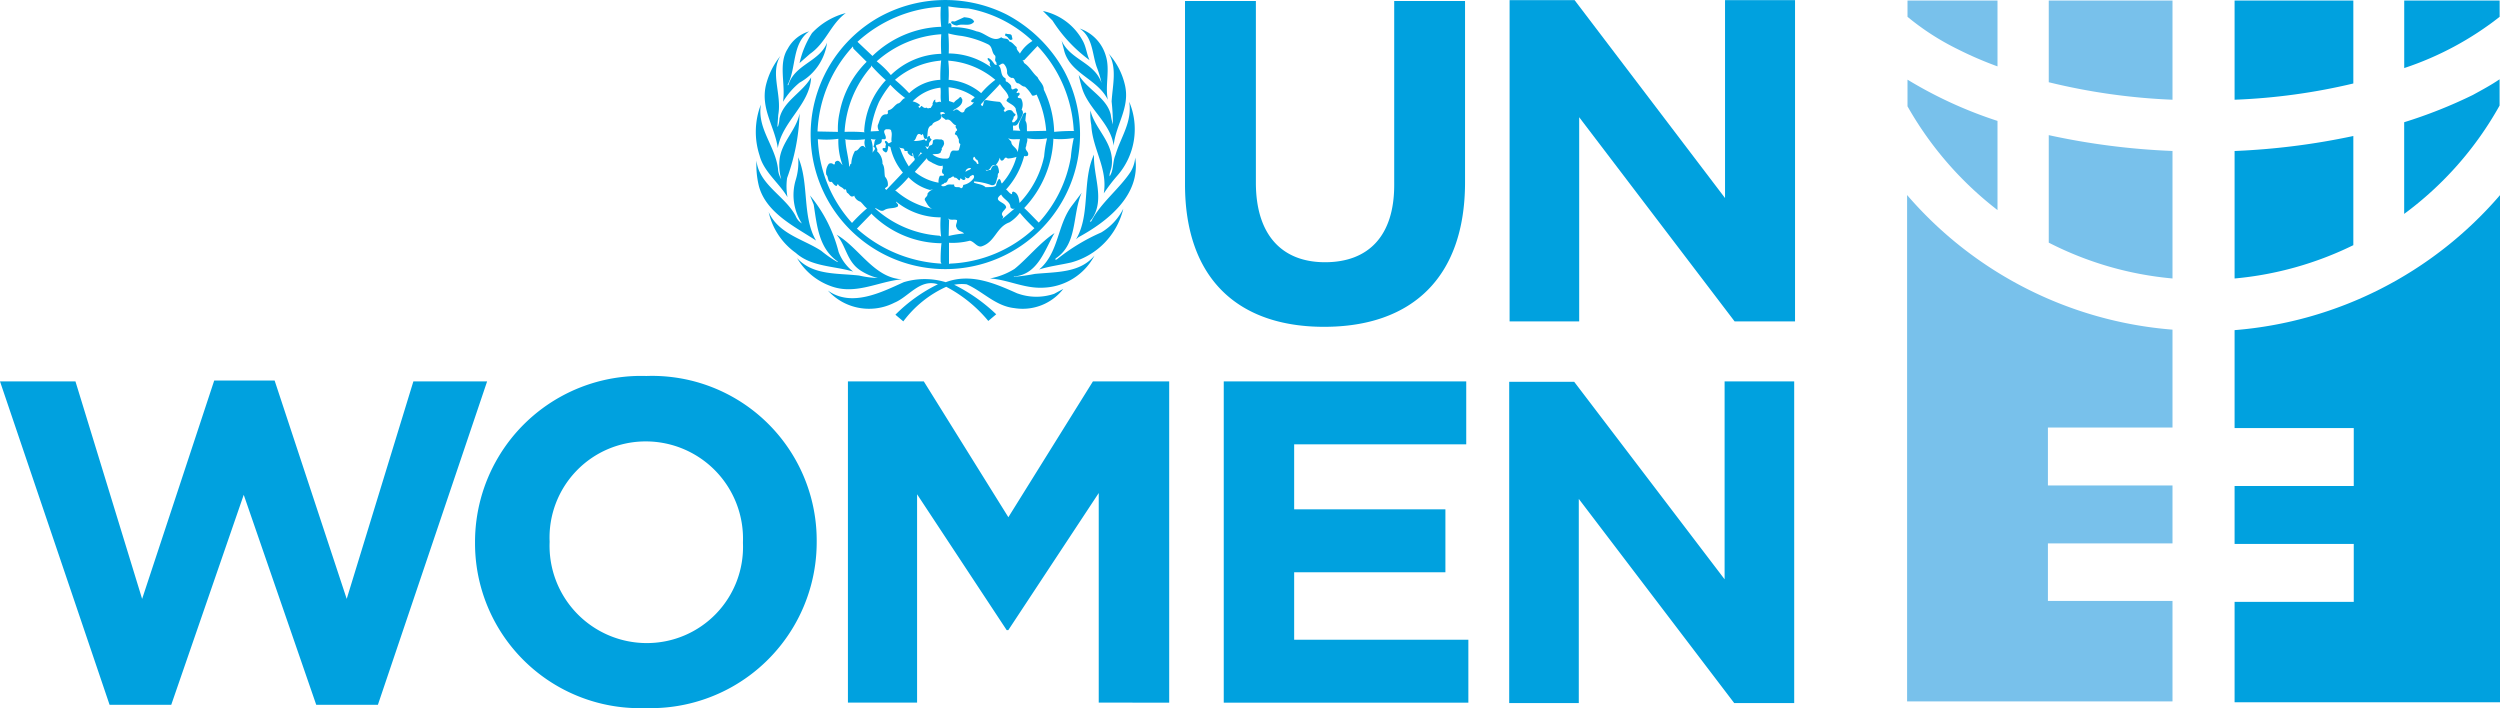<svg xmlns="http://www.w3.org/2000/svg" width="152.284" height="43.13" viewBox="0 0 152.284 43.13"><g id="un-women-logo-vector" transform="translate(0)"><path id="Path_39248" data-name="Path 39248" d="M-50.34,167.9c-5.254,0-8.477-2.944-8.477-8.68V148.051H-54.5v11.066c0,3.2,1.6,4.848,4.213,4.848,2.64,0,4.213-1.6,4.213-4.7V148.051h4.315v11.041c0,5.888-3.325,8.807-8.579,8.807m28.68-.33V148h-4.264v12.056L-35.086,148h-3.959v19.569h4.239V155.132l9.467,12.437Zm-79.67,3.655h-4.492l-4.061,13.249-4.391-13.3h-3.68l-4.391,13.3-4.061-13.249H-131l6.675,19.7h3.756l4.416-12.792,4.416,12.792h3.756Zm9.645,19.9a10.115,10.115,0,0,0,10.431-10.127v-.051a10.025,10.025,0,0,0-10.381-10.051,10.115,10.115,0,0,0-10.431,10.127v.051a10.04,10.04,0,0,0,10.381,10.051m5.939-10.051a5.855,5.855,0,0,1-5.863,6.091,5.924,5.924,0,0,1-5.914-6.142v-.051a5.855,5.855,0,0,1,5.863-6.091,5.924,5.924,0,0,1,5.914,6.142Zm25.964,9.721V171.223h-4.645l-5.152,8.274-5.152-8.274H-79.35v19.569h4.213V178.1l5.457,8.274h.1l5.508-8.35v12.766Zm18.223,0v-3.832H-52.168v-4.112h9.213v-3.832h-9.213v-3.959h10.482v-3.833H-56.457v19.569Zm19.848,0V171.223h-4.239v12.056l-9.162-12.03h-3.959v19.569h4.239V178.381l9.467,12.437h3.655Z" transform="translate(131 -147.992)" fill="#00a1df"></path><path id="Path_39249" data-name="Path 39249" d="M69.255,152.29a8.205,8.205,0,1,1-11.371-3.223,8.334,8.334,0,0,1,7.843-.228,8.558,8.558,0,0,1,3.528,3.452M62.2,148.356a7.822,7.822,0,0,1,0,1.091c0-.051.051-.051.1-.076a.206.206,0,0,1,.076.254h-.025a4.022,4.022,0,0,1,1.574.254c.533.076.99.711,1.5.355.152.152.406,0,.482.254.2.051.3.228.457.355-.025.178.152.279.2.406v-.025a2.187,2.187,0,0,1,.761-.761,7.676,7.676,0,0,0-3.909-1.98,10.45,10.45,0,0,1-1.218-.127m-5.533,2.157.914.863a6.283,6.283,0,0,1,4.188-1.777,6.47,6.47,0,0,1-.025-1.218,8.176,8.176,0,0,0-5.076,2.132m11.294-1.878.584.584A8.932,8.932,0,0,0,70.8,151.63c-.178-.381-.2-.787-.406-1.167a3.609,3.609,0,0,0-2.437-1.827m-12.005.127a4.288,4.288,0,0,0-2.056,1.218,5.712,5.712,0,0,0-.761,1.827l.635-.558c.99-.685,1.244-1.8,2.183-2.487m7.208.254-.558.254c-.051.025-.254-.076-.228.1a.57.57,0,0,0,.355.152c.355-.152.761.1,1.041-.228-.076-.228-.381-.254-.609-.279m7.03.685c.812.533.761,1.523,1.041,2.335a6.393,6.393,0,0,1,.3.99c-.431-1.269-1.9-1.4-2.437-2.589l.178.685c.406,1.345,2.03,1.675,2.64,2.919-.178-.888.152-1.827-.127-2.69a2.476,2.476,0,0,0-1.6-1.65M52.428,150.92c-.609.914-.127,2.183-.3,3.249A4.49,4.49,0,0,1,53.139,153a3.291,3.291,0,0,0,1.675-2.437c-.457,1.168-1.98,1.32-2.36,2.589H52.4c.558-1.041.254-2.513,1.32-3.274a2.19,2.19,0,0,0-1.294,1.041m9.772-.914a9.763,9.763,0,0,1,.025,1.218,4.464,4.464,0,0,1,2.64.888c-.076-.025-.152-.2-.152-.279h.025c.025-.127-.2-.2-.127-.33.178.025.33.279.431.406.533,0,.228.609.609.812.1.051-.025.228.127.228.127.1.279.2.254.355.051.279.254-.076.381.1.1.076-.076.127-.051.228.076.025.127-.076.178.025.025.1-.051.127-.1.178-.051.152.152.076.2.152a.751.751,0,0,1,.025.66c.2.2-.025.431-.076.609-.127.127-.152.431-.431.355-.051.1.025.228-.025.3l.457.025c-.254-.381.076-.711.178-1.041.051-.025.127-.127.178-.025a3.138,3.138,0,0,0-.051.457c.127.178.076.431.1.635l1.168-.025a6.459,6.459,0,0,0-.584-2.208c-.076.025-.178.1-.279.051a2.1,2.1,0,0,0-.431-.533c-.152,0-.254-.127-.381-.2-.279,0-.178-.381-.431-.33a.424.424,0,0,1-.279-.3.7.7,0,0,0-.2-.558c-.1-.051-.178.025-.254.076-.152.1-.2-.076-.2-.178-.152-.127,0-.254-.076-.406-.228-.178-.127-.533-.431-.685a5.875,5.875,0,0,0-1.6-.508,5.6,5.6,0,0,1-.812-.152m3.5,0a.12.12,0,0,0-.025.152c.2.025.2.355.431.2l-.051-.228c-.051-.127-.254-.051-.355-.127m-7.868,1.7a5.373,5.373,0,0,1,.863.838,4.567,4.567,0,0,1,3.071-1.294,9.352,9.352,0,0,1,0-1.193,6.545,6.545,0,0,0-3.934,1.65m9.8-.939-.812.863-.127.025c.1,0,.076.127.152.178.33.228.482.584.787.838.1.254.381.431.381.761A6.262,6.262,0,0,1,68.646,156a10.2,10.2,0,0,1,1.244-.051l-.051-.025a8.087,8.087,0,0,0-2.208-5.152m-11.218.152-.025-.127a8.137,8.137,0,0,0-2.157,5.178l1.244.025a4.449,4.449,0,0,1,.1-1.168,5.872,5.872,0,0,1,1.65-3.1Zm15.533.279c.558.838.254,1.98.2,2.944a12.864,12.864,0,0,1,.076,1.4,3.943,3.943,0,0,1-.127-.584c-.228-1.041-1.472-1.574-1.954-2.437a9.078,9.078,0,0,0,.228.888c.431,1.244,1.726,2.081,1.9,3.426.127-1.294,1.015-2.31.685-3.706a4.3,4.3,0,0,0-1.015-1.929m-19.975.178a4.546,4.546,0,0,0-.888,1.827c-.3,1.421.558,2.487.736,3.782.254-1.624,1.954-2.64,2.03-4.315-.508.914-1.7,1.447-1.929,2.513a1.641,1.641,0,0,1-.1.508l-.025-.051.051-.685c.228-1.244-.508-2.538.127-3.579m9.8.254-.051.025a4.914,4.914,0,0,0-2.766,1.168,8.444,8.444,0,0,1,.863.812,2.95,2.95,0,0,1,1.9-.812,9.785,9.785,0,0,1,.051-1.193m.431.025a5.942,5.942,0,0,1,.025,1.168,3.455,3.455,0,0,1,1.98.812,5.138,5.138,0,0,1,.863-.812,4.967,4.967,0,0,0-2.868-1.168m-4.7.3v.076A6.587,6.587,0,0,0,55.88,156a9.658,9.658,0,0,1,1.218.025l-.025-.051a4.9,4.9,0,0,1,1.32-3.122,9.775,9.775,0,0,1-.888-.888m7.843,1.117c-.355.406-.812.838-1.168,1.244.025.051.076.127.1.1.1-.127.025-.406.279-.355a6.9,6.9,0,0,0,.761.1c.152.076.178.279.3.355.051.076-.025.127-.051.178a.35.35,0,0,1,.076.1.362.362,0,0,1,.33-.127c.152,0,.178.2.3.228.051.076-.051.152-.1.178.025.152-.127.2-.076.33a.155.155,0,0,0,.178-.076c.279-.2.051-.482.025-.761-.127-.228-.355-.279-.558-.457a.259.259,0,0,1,.127-.2c-.025-.3-.355-.533-.533-.838m-6.675.051a6.685,6.685,0,0,0-.685,1.041,6.358,6.358,0,0,0-.508,1.8l.508-.025a.567.567,0,0,1-.076-.355c.127-.254.152-.685.533-.66.178-.051,0-.178.127-.254.254-.051.33-.279.558-.406.2-.025.254-.3.457-.33a6.765,6.765,0,0,1-.914-.812m3.553.152.025.838.3.1c.1-.152.254-.2.355-.33.1-.051.1.076.152.127.051.381-.355.533-.584.685h.1c.228-.254.381.3.609.051.051-.3.482-.279.584-.584-.076.076-.127,0-.178-.025.025-.1.178-.178.228-.254a3.4,3.4,0,0,0-1.6-.609m-.482.025a2.788,2.788,0,0,0-1.7.838.966.966,0,0,1,.431.2c.051.076-.076.076-.076.127.1.152.1-.025.2-.051.1.1.178.152.3.1.076.1.178,0,.254.025.025-.1.152-.178.1-.279.051-.076.076-.228.178-.228-.076.355.279,0,.355.178-.076-.3,0-.66-.051-.914m11.5.863c.2,1.244-.533,2.183-.838,3.249-.178.406-.1.939-.355,1.294-.025-.2.1-.406.127-.635.178-1.4-1.015-2.208-1.294-3.376a3.421,3.421,0,0,0,.051.888c.076,1.472,1.015,2.64.761,4.162a10.746,10.746,0,0,1,.812-1.066,4.3,4.3,0,0,0,.736-4.518m-22.437.178a4.627,4.627,0,0,0-.076,3.1c.254.99,1.193,1.675,1.7,2.538a3.607,3.607,0,0,1-.025-1.168,12.594,12.594,0,0,0,.761-3.934c-.2,1.015-1.091,1.726-1.218,2.792a3.221,3.221,0,0,0,.1,1.218,1.44,1.44,0,0,1-.2-.66c-.178-1.4-1.269-2.411-1.041-3.883m10.914.482h0c.051.127.127.3.025.381-.127.178-.457.152-.508.381-.355.1-.228.558-.33.838-.228.051-.152-.228-.254-.3l-.051.076c-.355-.279-.279.3-.508.355a2.038,2.038,0,0,0,.685-.1c.025.025.076.051.051.1h.051a.273.273,0,0,0,.051-.2c.025-.076.127-.127.178-.076-.025.076.025.127.1.178l-.127.178c-.076.076.025.279-.152.279-.025,0-.076-.025-.051-.051h-.051l.1.178c.1,0,.076-.2.228-.228.127-.025.127-.178.127-.279.152-.152.355-.051.533-.076.051.051.152.051.127.152.076.127-.051.279-.127.406.051.076-.051.127-.051.228-.152.152-.3.076-.508.127a1.22,1.22,0,0,0,.838.254c.3.025.152-.355.381-.482.127-.025.254.025.381-.025a2.115,2.115,0,0,0,.1-.381c-.127-.051-.076-.2-.1-.3-.076-.1-.076-.254-.228-.279-.025-.076.051-.127.051-.2.228-.076-.127-.228.025-.355-.254-.051-.33-.457-.635-.33-.076-.1-.279-.152-.279-.3.025-.1.279-.076.254-.051-.025-.025-.051-.051-.051-.076a.2.2,0,0,0-.279,0m-3.274.99c-.279.1,0,.355-.025.533-.025.152-.178.025-.254.1.051.228-.152.279-.33.33-.051.152.127.228.051.381a.965.965,0,0,1,.33.761c.152.2.1.533.152.787a.691.691,0,0,1,.178.508c0,.1-.1.127-.152.178-.076.1.051.051.051.127l1.015-1.066a3.552,3.552,0,0,1-.761-1.548l-.127-.076c-.025.152-.025.355-.152.406-.076-.051-.2-.1-.2-.228.025-.076.1-.025.178-.051a.559.559,0,0,1,.025-.2c.025-.076-.127-.152-.025-.228.1,0,.127.1.2.152l.178-.1c-.051-.178.051-.457-.025-.635,0-.152-.178-.127-.3-.127m7.538.152h0Zm-.127.381.2.228c0,.279.355.355.381.635.076-.254.076-.533.152-.787-.254-.025-.533.051-.736-.076m2.741,0,.025.076a6.5,6.5,0,0,1-1.777,4.188c.279.254.609.609.888.888a7.868,7.868,0,0,0,1.954-3.985,9.27,9.27,0,0,1,.178-1.168,5,5,0,0,1-1.244.051Zm-1.574.025c.051.152-.051.3-.051.457-.152.279.2.33.1.584a.238.238,0,0,1-.228.025,4.8,4.8,0,0,1-1.091,2.03H65.7c.127.076.228.279.381.3v-.1c.025-.025.051-.076.1-.051.3.1.33.508.355.685a5.842,5.842,0,0,0,1.5-2.843,7,7,0,0,1,.178-1.091,3.761,3.761,0,0,1-1.193,0m-9.543.025a1.757,1.757,0,0,1,.1.888c0-.127.3-.279.051-.406.1-.152.025-.431.2-.457a.571.571,0,0,1-.355-.025m-3.223.025a8.049,8.049,0,0,0,2.081,5.1,10.024,10.024,0,0,1,.914-.888c-.152-.1-.254-.279-.406-.406a.571.571,0,0,1-.381-.381.055.055,0,0,1-.051.051c-.178.076-.228-.127-.355-.2-.1-.051-.025-.3-.2-.2-.1-.178-.3-.152-.381-.355l-.076.127c-.127,0-.228-.178-.3-.254-.279.076-.178-.3-.33-.431a.838.838,0,0,1,.152-.66.223.223,0,0,1,.279.025c.152.051.051-.127.127-.152.2-.178.3.076.431.2a4.23,4.23,0,0,1-.254-1.6,5.1,5.1,0,0,1-1.244.025m1.624,0,.051.051c.025.558.2,1.091.228,1.624.076-.051.025-.178.127-.178a1.759,1.759,0,0,1,.228-.787c.254,0,.254-.33.508-.3.051.051.152.1.178.178a.677.677,0,0,1-.076-.584,5.1,5.1,0,0,1-1.244,0m3.325.482.076.127a4.945,4.945,0,0,0,.508,1.041l.355-.381c0-.051.025-.1-.025-.127-.076-.1-.025-.254-.127-.3-.025.076.076.127.025.2a.546.546,0,0,1-.3-.228c.025-.178-.1-.051-.2-.127.025-.2-.228-.1-.3-.2m1.294.3a.857.857,0,0,1-.178.279c.1-.051.178-.2.279-.2Zm10.558.152c-.736,1.574-.2,3.655-1.091,5.152l.152-.127c1.726-.939,3.807-2.538,3.452-4.848a2.036,2.036,0,0,1-.279.863c-.685,1.041-1.827,1.9-2.386,2.995a.063.063,0,0,1-.1.025l.127-.152c.812-1.167.076-2.589.127-3.909m-7.31.127c-.178.228.152.228.178.431.051,0,.076.025.1-.025-.025-.076-.025-.178-.1-.228-.1,0-.1-.178-.178-.178m-10.711.025a3.642,3.642,0,0,1-.152,1.4,3.2,3.2,0,0,0,.381,2.64.977.977,0,0,1-.381-.457c-.635-1.218-2.233-1.9-2.386-3.376a5.353,5.353,0,0,0,.152,1.574c.457,1.65,2.259,2.487,3.477,3.3-.863-1.472-.406-3.5-1.091-5.076m12.766.076c-.228-.178-.178.152-.381.127-.076-.025-.076-.1-.1-.178a1.168,1.168,0,0,1-.254.457c-.355-.1-.254.406-.609.279.051.127.2-.025.279.025.051-.025.051-.1.076-.127a.262.262,0,0,1,.355-.152.834.834,0,0,1,.1.431c-.076.051-.076.152-.076.254-.1.178-.051.558-.381.508a3.807,3.807,0,0,0-1.066-.228v.076c.254.1.533.1.711.279.2-.025.482.025.635-.1a.834.834,0,0,1,.178-.406c.127.025.1.2.178.279a3.944,3.944,0,0,0,.888-1.624,1.807,1.807,0,0,1-.533.1m-4.924-.025-.736.838a3.137,3.137,0,0,0,1.447.66.73.73,0,0,1,.076-.406c.076-.051.2.025.254-.051,0-.076-.051-.076-.1-.127a.349.349,0,0,1,.025-.279c.025-.051-.051-.178.051-.2-.228.127-.457-.051-.66-.127-.127-.1-.33-.127-.355-.3m2.36.838c.1-.127.279-.1.33-.228-.152-.051-.355.076-.33.228m.431.178c-.076.051-.152.051-.2.152-.1.127-.228,0-.3-.051.025.051.1.127.025.178-.1.1-.2-.051-.279-.076-.051.33-.178-.1-.355-.025-.076-.2-.2.025-.33.025-.1.076-.1.3-.279.279-.051.1-.178.076-.2.152.076.1.2.051.279.025.152-.127.33-.051.508-.076-.025.279.3.076.406.228.127,0,.127-.127.152-.2a.975.975,0,0,0,.609-.381c.051-.051.076-.2-.025-.228m-3.909.127a6.53,6.53,0,0,1-.838.838H59a4.9,4.9,0,0,0,2.31,1.117c-.279-.025-.406-.33-.533-.533-.076-.178.178-.2.152-.406a.623.623,0,0,1,.431-.279c-.1.025-.178.025-.279.051a2.834,2.834,0,0,1-1.32-.787m10.558.964-.635.838c-.863,1.193-.761,2.817-1.954,3.832.609-.2,1.294-.279,1.954-.431a4.461,4.461,0,0,0,3.173-3.274,3.518,3.518,0,0,1-1.345,1.447,11.953,11.953,0,0,0-2.716,1.65h-.1l.051-.076c1.345-.888.99-2.665,1.574-3.985m-4.9.1h0c-.584.431.279.431.3.787-.076.178-.381.33-.2.533.051.076-.025.127-.051.178l.787-.66a.186.186,0,0,1-.279-.076c0-.33-.431-.482-.558-.761m-11.65.051.228.558c.2,1.269.3,2.665,1.472,3.477l-.025.025a6.852,6.852,0,0,1-.99-.685c-1.091-.711-2.589-1.015-3.2-2.36a4.155,4.155,0,0,0,1.65,2.487c.964.863,2.335.787,3.5,1.142a2.741,2.741,0,0,1-.888-1.193,8.734,8.734,0,0,0-1.751-3.452m5.127.254.1.127Zm.127.127c0,.127.178.127.1.3-.254.152-.584.051-.838.228-.228.127-.431-.152-.558-.127a6.487,6.487,0,0,0,3.934,1.675l.1.051a5.942,5.942,0,0,1-.025-1.168,4.282,4.282,0,0,1-2.716-.964m7.538.685a2.291,2.291,0,0,1-.635.584c-.787.279-.863,1.168-1.65,1.447-.3.127-.482-.279-.761-.33a4.234,4.234,0,0,1-1.269.127v1.294l.051-.025a7.961,7.961,0,0,0,5.152-2.157,9.872,9.872,0,0,1-.888-.939m-9.061.076-.863.888a8.381,8.381,0,0,0,5.152,2.132l-.051-.1a8.985,8.985,0,0,1,.051-1.167l-.025.025A6.076,6.076,0,0,1,57.5,160.97m4.67.279.076.127-.025.964a6.555,6.555,0,0,1,.939-.152c-.152-.152-.381-.127-.457-.355-.1-.152.051-.3.025-.457-.152-.076-.431.051-.558-.127m6.5.914c-.888.584-1.65,1.548-2.437,2.183a4.291,4.291,0,0,1-1.5.584c1.142.076,2.107.635,3.3.558a3.669,3.669,0,0,0,3.071-1.954c-.888,1.066-2.31.99-3.629,1.117a11.323,11.323,0,0,1-1.294.178c.025-.025.025-.051.051-.025,1.447-.127,1.853-1.675,2.437-2.64m-13.274.1c.584.685.609,1.6,1.421,2.157a3.5,3.5,0,0,0,1.091.482,5.878,5.878,0,0,1-1.142-.152c-1.32-.152-2.817,0-3.782-1.066a3.922,3.922,0,0,0,2.03,1.7c1.523.584,2.919-.279,4.365-.406-1.7-.076-2.614-1.929-3.985-2.716m11.015,3.579c-1.32-.584-2.817-1.269-4.365-.685a4.41,4.41,0,0,0-2.563,0c-1.345.609-3.173,1.548-4.619.508a3.531,3.531,0,0,0,.863.685,3.4,3.4,0,0,0,3.2.051c.863-.355,1.548-1.472,2.64-1.117a9.529,9.529,0,0,0-2.589,1.853l.482.406a6.736,6.736,0,0,1,2.614-2.107,8.419,8.419,0,0,1,2.563,2.081l.482-.406a10.416,10.416,0,0,0-2.563-1.8,2.557,2.557,0,0,1,.761-.025c.99.431,1.751,1.32,2.893,1.447a3.134,3.134,0,0,0,2.995-1.168l-.558.3a3.373,3.373,0,0,1-2.234-.025" transform="translate(-4.433 -147.967)" fill="#00a1df"></path><path id="Path_39251" data-name="Path 39251" d="M342.867,154.141a37.994,37.994,0,0,1-7.538-1.066V148.1h7.538Zm-10.66-2.03V148.1h-5.482v.99a15.515,15.515,0,0,0,3.02,1.954,22.4,22.4,0,0,0,2.462,1.066m10.66,5.152a43.341,43.341,0,0,1-7.538-.964v6.548a20.554,20.554,0,0,0,7.538,2.183Zm-10.66,3.6v-5.431a26,26,0,0,1-5.482-2.513v1.624a21.086,21.086,0,0,0,5.482,6.32m3.071,23.832v-3.528h7.589v-3.528h-7.589v-3.528h7.589v-5.964a23.8,23.8,0,0,1-16.167-8.2V190.79h16.167v-6.117h-7.589Z" transform="translate(-210.532 -148.066)" fill="#78c1eb"></path><path id="Path_39252" data-name="Path 39252" d="M405.3,148.1h7.233v5.051a37.137,37.137,0,0,1-7.233.99Zm14.543,5.736a29.141,29.141,0,0,1-4.213,1.675v5.584a20.72,20.72,0,0,0,5.812-6.6v-1.6c-.482.33-1.041.635-1.6.939M412.533,163c0-.025-.025-.025,0,0v-6.65a42.991,42.991,0,0,1-7.233.914v7.766a20.623,20.623,0,0,0,7.233-2.03m3.1-14.9v4.112a19.132,19.132,0,0,0,5.812-3.122v-.99ZM405.3,168.176v5.964h7.259v3.528H405.3V181.2h7.259v3.528H405.3v6.117h16.167V159.953a23.831,23.831,0,0,1-16.167,8.223" transform="translate(-269.183 -148.066)" fill="#00a1df"></path></g></svg>
